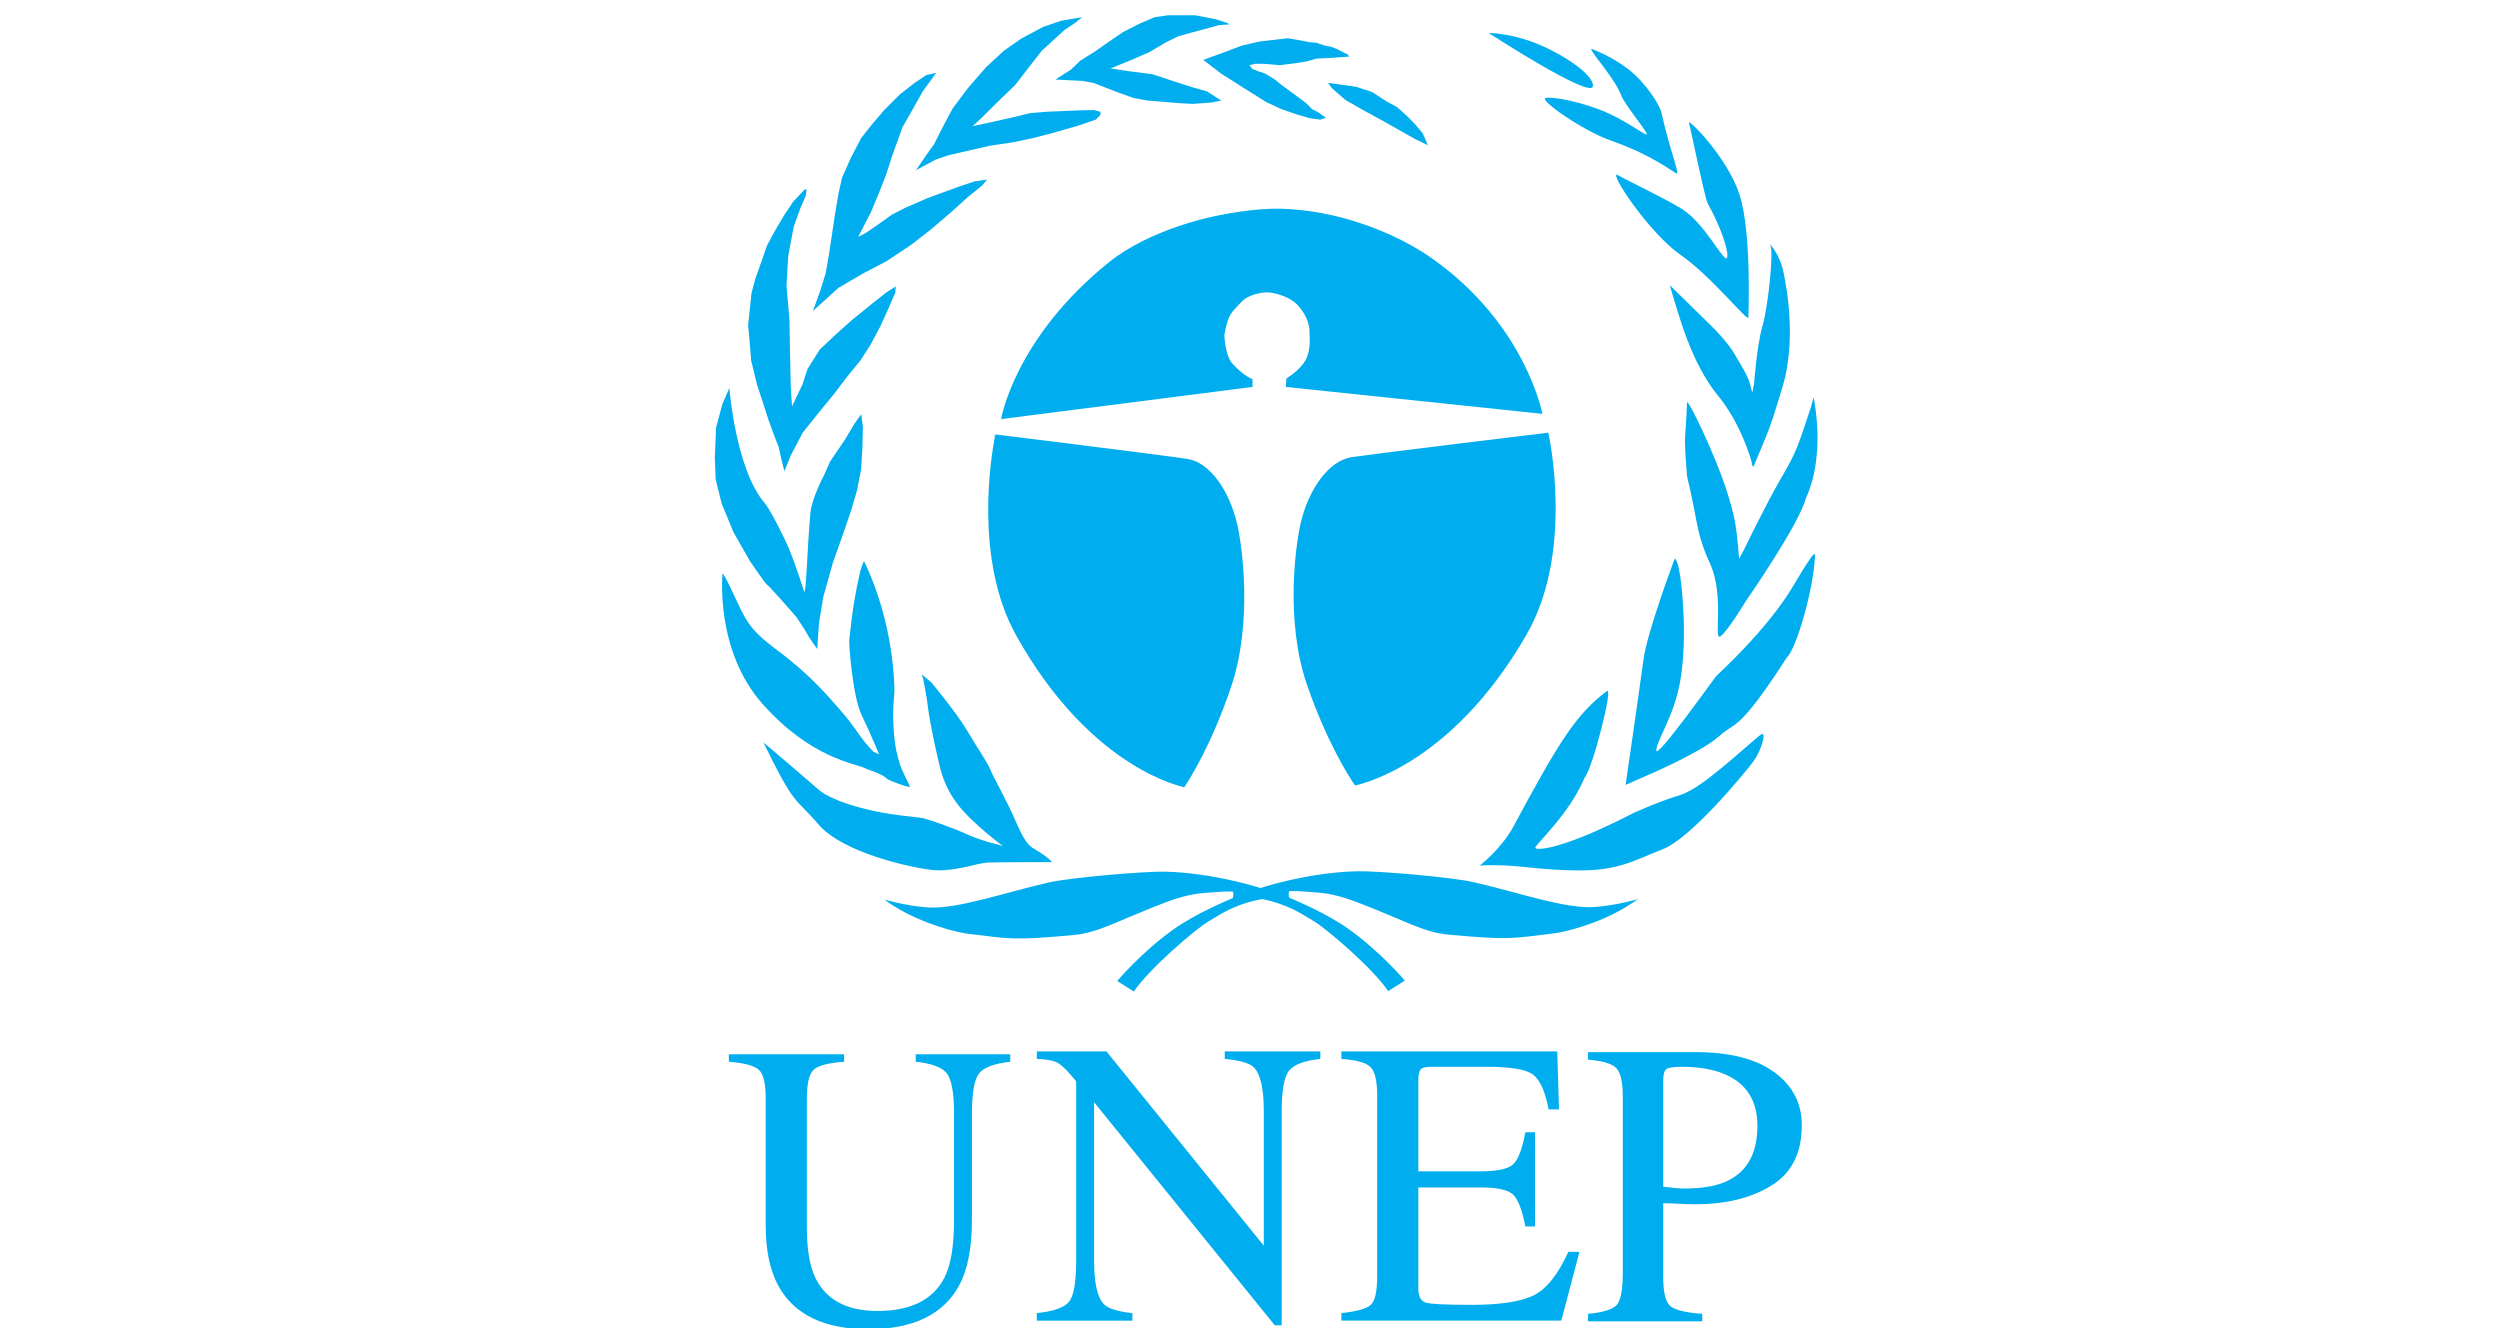 <?xml version="1.0" encoding="utf-8"?>
<!-- Generator: Adobe Illustrator 16.0.0, SVG Export Plug-In . SVG Version: 6.00 Build 0)  -->
<!DOCTYPE svg PUBLIC "-//W3C//DTD SVG 1.1//EN" "http://www.w3.org/Graphics/SVG/1.1/DTD/svg11.dtd">
<svg version="1.1" id="Layer_1" xmlns="http://www.w3.org/2000/svg" xmlns:xlink="http://www.w3.org/1999/xlink" x="0px" y="0px"
	 width="160px" height="85px" viewBox="133.125 218.125 160 85" enable-background="new 133.125 218.125 160 85"
	 xml:space="preserve">
<path fill="#00AEEF" d="M234.761,302.21c0.991-0.094,1.609-0.29,1.855-0.592c0.244-0.301,0.368-0.989,0.368-2.066v-11.273
	c0-0.905-0.139-1.503-0.413-1.79c-0.275-0.289-0.879-0.471-1.811-0.546v-0.482h6.866c2.203,0,3.89,0.43,5.059,1.288
	c1.17,0.858,1.755,1.988,1.755,3.391c0,1.775-0.648,3.063-1.946,3.861c-1.298,0.8-2.922,1.198-4.872,1.198
	c-0.28,0-0.639-0.012-1.075-0.035c-0.438-0.022-0.762-0.034-0.975-0.034v4.743c0,0.978,0.153,1.592,0.458,1.844
	c0.305,0.253,0.984,0.418,2.041,0.493v0.481h-7.311V302.21z M243.539,286.886c-0.737-0.324-1.669-0.486-2.797-0.486
	c-0.534,0-0.862,0.054-0.984,0.159c-0.123,0.106-0.186,0.343-0.186,0.708v6.81c0.467,0.054,0.771,0.088,0.916,0.098
	c0.144,0.011,0.284,0.016,0.42,0.016c1.195,0,2.136-0.17,2.821-0.51c1.247-0.624,1.869-1.788,1.869-3.494
	C245.6,288.583,244.913,287.483,243.539,286.886z"/>
<path fill="#00AEEF" d="M199.479,302.164c1.072-0.111,1.76-0.354,2.064-0.73S202,300.182,202,298.81v-11.478l-0.354-0.419
	c-0.381-0.449-0.703-0.727-0.969-0.833c-0.266-0.105-0.665-0.167-1.197-0.184v-0.482h4.457l10.071,12.434v-8.637
	c0-1.42-0.213-2.344-0.638-2.773c-0.28-0.277-0.901-0.457-1.861-0.541v-0.482h6.118v0.482c-0.989,0.102-1.649,0.343-1.979,0.725
	s-0.494,1.254-0.494,2.618v13.703h-0.445l-11.562-14.274v10.142c0,1.423,0.208,2.351,0.625,2.782
	c0.272,0.28,0.881,0.471,1.826,0.572v0.481h-6.118V302.164L199.479,302.164z"/>
<path fill="#00AEEF" d="M187.148,285.598v0.481c-0.997,0.068-1.644,0.235-1.939,0.501c-0.296,0.268-0.444,0.88-0.444,1.836v8.332
	c0,1.364,0.187,2.43,0.56,3.192c0.696,1.392,2.015,2.086,3.958,2.086c2.129,0,3.559-0.713,4.289-2.136
	c0.407-0.798,0.611-2.026,0.611-3.688v-6.778c0-1.415-0.17-2.304-0.511-2.664s-0.988-0.587-1.941-0.681v-0.481h6.049v0.481
	c-1.013,0.11-1.675,0.354-1.985,0.731c-0.311,0.377-0.466,1.249-0.466,2.613v6.778c0,1.797-0.276,3.2-0.827,4.208
	c-1.017,1.856-2.95,2.785-5.798,2.785c-2.815,0-4.73-0.915-5.748-2.747c-0.551-0.983-0.826-2.28-0.826-3.892v-8.14
	c0-0.948-0.147-1.557-0.44-1.823s-0.934-0.438-1.919-0.515v-0.48L187.148,285.598L187.148,285.598z"/>
<path fill="#00AEEF" d="M218.972,302.164c0.958-0.102,1.581-0.271,1.864-0.513c0.285-0.238,0.427-0.848,0.427-1.824v-11.595
	c0-0.923-0.14-1.526-0.42-1.81s-0.903-0.459-1.871-0.526v-0.482h13.816l0.114,3.712h-0.665c-0.22-1.145-0.551-1.885-0.991-2.221
	c-0.44-0.337-1.424-0.506-2.949-0.506h-3.555c-0.384,0-0.621,0.062-0.71,0.185c-0.09,0.123-0.134,0.354-0.134,0.693v5.812h3.986
	c1.111,0,1.82-0.164,2.126-0.493c0.306-0.33,0.552-0.997,0.738-2.004h0.619v6.026h-0.619c-0.195-1.011-0.446-1.68-0.752-2.007
	c-0.305-0.327-1.009-0.49-2.112-0.49h-3.986v6.458c0,0.518,0.162,0.823,0.489,0.917c0.326,0.093,1.303,0.14,2.932,0.14
	c1.762,0,3.063-0.193,3.902-0.58c0.84-0.386,1.599-1.323,2.278-2.811h0.709l-1.157,4.399h-14.08V302.164L218.972,302.164z"/>
<g>
	<g>
		<g>
			<path fill="#00AEEF" d="M235.155,276.175c-1.884,0.126-4.954-0.967-7.739-1.596c-1.43-0.324-6.182-0.728-7.452-0.694
				c-3.216,0.084-6.164,1.071-6.164,1.071v0.007c-0.432-0.139-3.154-0.975-6.102-1.052c-1.271-0.033-6.024,0.369-7.453,0.692
				c-2.785,0.632-5.856,1.724-7.739,1.598c-1.39-0.093-2.785-0.505-2.785-0.505s0.177,0.144,0.649,0.438
				c1.931,1.202,4.164,1.688,4.675,1.749c2.785,0.336,2.909,0.438,6.798,0.084c1.617-0.147,2.866-0.946,5.856-2.081
				c1.657-0.628,2.375-0.59,3.01-0.65c0.975-0.095,1.33-0.042,1.33-0.042s0.062,0.356-0.041,0.42
				c-0.043,0.026-2.279,0.919-3.808,2.017c-2.061,1.481-3.562,3.279-3.562,3.279l1.064,0.672c0.942-1.408,3.871-3.947,4.791-4.497
				c0.88-0.525,1.088-0.676,1.822-0.967c0.9-0.357,1.556-0.44,1.556-0.44v-0.017c0.182,0.028,0.755,0.138,1.495,0.431
				c0.734,0.293,0.942,0.441,1.822,0.968c0.921,0.549,3.849,3.089,4.791,4.497l1.065-0.674c0,0-1.503-1.797-3.563-3.277
				c-1.528-1.099-3.765-1.99-3.809-2.018c-0.103-0.063-0.041-0.42-0.041-0.42s0.356-0.053,1.332,0.042
				c0.634,0.061,1.353,0.022,3.01,0.651c2.989,1.135,4.238,1.934,5.854,2.08c3.89,0.354,4.014,0.253,6.799-0.084
				c0.512-0.062,2.743-0.546,4.675-1.748c0.473-0.295,0.648-0.438,0.648-0.438S236.544,276.083,235.155,276.175z"/>
		</g>
	</g>
	<g>
		<path fill="#00AEEF" d="M215.458,242.342l-0.041,0.546l16.421,1.723c0,0-1.064-5.716-7.055-9.942
			c-1.607-1.134-3.549-1.98-5.353-2.498c-3.007-0.864-5.201-0.673-5.201-0.673s-2.676,0.08-5.652,1.093
			c-1.565,0.534-3.196,1.284-4.485,2.322c-6.039,4.865-6.898,10.034-6.898,10.034l16.094-2.059v-0.504c0,0-0.491-0.126-1.271-0.967
			c-0.509-0.549-0.531-1.849-0.531-1.849s0.133-0.894,0.408-1.345c0.097-0.157,0.685-0.822,0.902-0.967
			c0.695-0.462,1.515-0.42,1.515-0.42s1.137,0.094,1.82,0.771c0.265,0.262,0.462,0.575,0.596,0.868
			c0.259,0.564,0.205,1.009,0.205,1.009s0.123,1.008-0.247,1.681C216.318,241.838,215.458,242.342,215.458,242.342z"/>
		<polygon fill="#00AEEF" points="218.365,223.765 219.226,224.521 220.331,225.152 221.641,225.867 223.648,227.001 
			224.508,227.422 224.386,227.127 224.181,226.665 223.73,226.119 223.198,225.572 222.543,224.984 221.847,224.606 
			220.945,224.017 219.922,223.681 218.12,223.429 		"/>
		<polygon fill="#00AEEF" points="210.135,221.958 211.281,222.84 212.673,223.723 214.147,224.648 215.131,225.11 216.113,225.446 
			216.974,225.698 217.629,225.782 217.997,225.656 217.792,225.53 217.506,225.32 217.097,225.11 216.728,224.732 216.276,224.396 
			215.704,223.975 215.131,223.555 214.722,223.218 214.106,222.84 213.615,222.672 213.288,222.546 213.083,222.294 
			213.452,222.21 214.025,222.21 215.007,222.294 216.072,222.168 216.81,222.042 217.382,221.874 218.284,221.832 219.472,221.748 
			219.39,221.622 218.734,221.285 218.325,221.118 217.874,221.033 217.382,220.865 216.933,220.823 216.276,220.697 
			215.54,220.571 214.844,220.655 213.738,220.781 212.632,221.033 211.404,221.496 		"/>
		<polygon fill="#00AEEF" points="201.658,222.588 200.921,223.051 200.675,223.218 202.395,223.302 203.091,223.429 204.73,224.06 
			205.671,224.396 206.573,224.563 208.66,224.732 209.479,224.774 210.626,224.69 211.281,224.563 210.381,223.975 
			209.479,223.723 208.169,223.302 206.899,222.882 205.302,222.672 204.197,222.504 205.548,221.958 206.695,221.454 
			207.76,220.823 208.538,220.445 209.438,220.193 210.544,219.898 211.158,219.73 211.813,219.688 211.691,219.604 
			210.913,219.352 209.602,219.1 207.882,219.1 207.022,219.226 206.04,219.646 204.975,220.193 203.992,220.865 203.214,221.412 
			202.272,222 		"/>
		<polygon fill="#00AEEF" points="192.444,227.996 191.748,229.019 193.018,228.332 193.864,228.052 195.311,227.716 
			196.567,227.436 197.932,227.239 199.242,226.959 200.443,226.651 202.108,226.174 203.255,225.782 203.555,225.475 
			203.555,225.278 203.119,225.166 202.054,225.194 200.088,225.278 199.078,225.362 197.659,225.698 196.785,225.895 
			195.365,226.203 195.857,225.754 196.621,224.998 197.276,224.354 198.095,223.569 199.242,222.084 199.815,221.355 
			201.262,220.038 201.972,219.562 202.381,219.226 201.043,219.45 199.897,219.842 198.478,220.599 197.358,221.384 
			196.239,222.42 195.092,223.737 194.082,225.082 193.372,226.427 192.908,227.351 		"/>
		<polygon fill="#00AEEF" points="186.793,236.542 188.431,235.589 189.878,234.833 191.434,233.796 192.662,232.843 
			193.973,231.723 195.092,230.714 195.966,230.013 196.293,229.621 195.501,229.733 194.492,230.069 192.499,230.798 
			191.079,231.415 190.206,231.863 189.305,232.507 188.567,233.011 188.049,233.292 188.868,231.695 189.36,230.518 
			189.823,229.341 190.261,227.996 190.888,226.259 191.543,225.11 192.171,223.989 193.045,222.784 192.417,222.924 
			191.625,223.457 190.724,224.158 189.742,225.138 188.95,226.063 188.24,226.959 187.584,228.22 187.011,229.509 186.793,230.49 
			186.547,231.947 186.356,233.235 186.165,234.496 185.974,235.589 185.619,236.738 185.155,238.027 185.865,237.382 		"/>
		<polygon fill="#00AEEF" points="181.197,241.193 181.579,242.762 181.961,243.911 182.289,244.947 182.616,245.845 
			182.971,246.769 183.108,247.413 183.326,248.282 183.735,247.273 184.5,245.816 185.483,244.583 186.493,243.351 
			187.367,242.201 188.213,241.165 188.841,240.185 189.468,239.008 190.014,237.802 190.424,236.85 190.452,236.458 
			189.878,236.822 188.95,237.55 187.64,238.615 186.602,239.54 185.592,240.493 184.8,241.754 184.473,242.762 184.063,243.603 
			183.817,244.135 183.735,242.93 183.681,240.437 183.653,238.644 183.462,236.402 183.572,234.496 183.926,232.619 
			184.363,231.415 184.691,230.658 184.746,230.237 184.609,230.266 183.873,231.05 183.299,231.919 182.671,232.983 
			182.207,233.852 181.879,234.805 181.469,235.954 181.223,236.878 181.115,237.887 181.005,238.952 181.087,239.82 		"/>
		<path fill="#00AEEF" d="M181.115,254.026c0,0,1.01,1.485,1.092,1.513c0.082,0.028,1.146,1.233,1.146,1.233l0.737,0.84l0.519,0.784
			l0.328,0.56l0.491,0.701l0.109-1.625l0.273-1.682l0.628-2.241l0.601-1.682l0.546-1.597l0.382-1.289l0.273-1.401l0.082-1.429
			l0.027-1.289l-0.109-0.785l-0.436,0.617l-0.656,1.093l-0.901,1.316l-0.355,0.813c0,0-0.819,1.541-0.901,2.465
			c-0.219,2.471-0.274,5.432-0.41,5.016c-0.491-1.513-0.778-2.358-1.229-3.306c-0.546-1.149-1.064-2.074-1.283-2.326
			c-1.862-2.15-2.266-7.369-2.266-7.369l-0.437,1.008l-0.41,1.514l-0.082,1.933l0.055,1.401l0.382,1.542l0.765,1.85L181.115,254.026
			z"/>
		<path fill="#00AEEF" d="M188.458,267.279c0.273,0.14,0.519,0.168,1.038,0.42c0.518,0.252,0.082,0.196,1.064,0.561
			c0.983,0.364,0.792,0.168,0.792,0.168s-0.574-1.12-0.655-1.456c-0.082-0.338-0.3-0.842-0.382-2.243
			c-0.082-1.4,0.054-2.045,0.054-2.381s-0.027-4.343-1.938-8.293c-0.037-0.075-0.229,0.543-0.246,0.616
			c-0.3,1.317-0.492,2.326-0.709,4.427c-0.027,0.25,0.218,3.614,0.792,4.791c0.583,1.197,1.119,2.521,1.119,2.521l-0.354-0.168
			c0,0-0.301-0.309-0.602-0.672c-0.3-0.364-0.71-1.065-1.474-1.934c-0.764-0.869-1.911-2.27-4.013-3.839
			c-2.102-1.569-2.044-1.955-3.193-4.315c-0.273-0.561-0.382-0.672-0.382-0.672s-0.519,4.931,2.593,8.406
			C185.073,266.691,187.872,266.978,188.458,267.279z"/>
		<path fill="#00AEEF" d="M199.652,272.659c-0.268-0.177-0.574-0.281-0.847-0.673c-0.273-0.393-0.355-0.588-0.846-1.682
			c-0.491-1.092-1.256-2.438-1.447-2.913c-0.191-0.477-0.738-1.233-1.448-2.438c-0.709-1.205-2.32-3.139-2.32-3.139l-0.627-0.532
			l0.108,0.363c0,0,0.219,1.094,0.301,1.822c0.082,0.728,0.464,2.521,0.628,3.223c0.164,0.7,0.355,1.737,1.283,2.941
			c0.928,1.205,2.866,2.635,2.866,2.635s-1.42-0.337-2.32-0.758c-0.901-0.42-2.402-0.924-2.73-1.008s-1.83-0.169-3.221-0.478
			c-2.785-0.615-3.495-1.344-3.495-1.344s-3.576-3.082-3.548-3.026c2.052,4.201,1.965,3.418,3.521,5.239
			c1.556,1.822,5.951,2.774,7.289,2.914s2.921-0.448,3.522-0.477c0.601-0.027,4.122-0.027,4.122-0.027
			S200.416,273.163,199.652,272.659z"/>
		<path fill="#00AEEF" d="M235.074,223.639c0.062-0.676-1.664-1.887-3.318-2.606c-1.867-0.812-3.357-0.798-3.357-0.798
			S234.992,224.521,235.074,223.639z"/>
		<path fill="#00AEEF" d="M238.513,226.665c0.144,0.335-1.04-0.67-2.579-1.345c-1.551-0.68-3.459-1.03-3.891-0.925
			c-0.455,0.111,2.388,2.104,4.196,2.734c2.765,0.964,4.121,2.139,4.199,2.099c0.163-0.084-0.451-1.512-0.983-3.908
			c-0.102-0.458-0.983-1.891-2.13-2.774c-1.146-0.882-2.375-1.302-2.375-1.302c0.111,0.409,1.47,1.809,1.956,3.033
			C237.121,224.816,238.382,226.356,238.513,226.665z"/>
		<path fill="#00AEEF" d="M240.766,231.498c-1.393-0.84-2.989-1.555-4.137-2.186c-0.532-0.168,2.008,3.699,4.055,5.128
			s4.341,4.371,4.341,3.993c0-0.378,0.205-5.464-0.573-7.86s-3.357-4.959-3.235-4.581c0.123,0.377,0.941,4.497,1.188,5.127
			c0.94,1.681,1.432,3.32,1.228,3.53C243.428,234.861,242.157,232.339,240.766,231.498z"/>
		<path fill="#00AEEF" d="M242.73,239.063l-2.743-2.69c0.573,1.892,1.351,4.959,3.112,7.104c1.495,1.82,2.13,4.202,2.13,4.202
			s0.041,0.505,0.163,0.21c1.052-2.519,0.941-2.144,1.802-4.959c0.859-2.816,0.368-5.968,0.082-7.355s-1.105-2.06-0.859-1.765
			c0.245,0.293-0.123,3.908-0.491,5.169c-0.369,1.26-0.533,3.656-0.533,3.656l-0.122,0.63c0,0-0.041-0.168-0.165-0.63
			c-0.122-0.462-0.49-1.008-0.94-1.807C243.714,240.03,242.73,239.063,242.73,239.063z"/>
		<path fill="#00AEEF" d="M244.738,253.312l-0.315,0.575c-0.004-0.131-0.02-0.349-0.055-0.701c-0.122-1.261-0.163-1.934-0.818-3.909
			c-0.654-1.976-2.252-5.38-2.456-5.422c-0.082,2.647-0.247,1.639,0,4.749c0.695,2.816,0.532,3.531,1.473,5.59
			c0.942,2.059,0.206,4.959,0.655,4.665c0.451-0.293,1.639-2.269,1.639-2.269s3.399-4.875,3.849-6.6
			c0.573-1.219,0.738-2.689,0.738-3.909c0-1.219-0.246-2.521-0.246-2.521s-0.164,0.504-0.164,0.588
			c-0.901,2.69-0.901,2.816-1.924,4.581C246.089,250.496,244.738,253.312,244.738,253.312z"/>
		<path fill="#00AEEF" d="M247.891,255.623c-1.639,2.774-4.75,5.59-4.914,5.758c-0.163,0.168-3.931,5.506-3.85,4.749
			c0.083-0.756,1.105-2.102,1.516-4.329c0.41-2.227,0.204-4.749,0.204-4.749s-0.122-2.816-0.532-3.195c0,0-1.761,4.665-2.006,6.473
			c-0.363,2.672-1.146,8.027-1.146,8.027l1.719-0.756c0,0,3.195-1.388,4.26-2.354c1.064-0.968,1.228-0.21,4.34-5.044
			c0.615-0.546,1.721-4.413,1.802-6.473C249.241,253.689,249.529,252.85,247.891,255.623z"/>
		<path fill="#00AEEF" d="M245.844,265.122c-0.287,0.163-3.071,2.773-4.423,3.529c-1.077,0.604-0.696,0.169-3.686,1.472
			c-4.628,2.396-6.266,2.438-6.347,2.271c-0.083-0.169,2.128-2.061,3.152-4.498c0.533-0.63,1.843-5.854,1.433-5.547
			c-1.965,1.47-3.071,3.235-5.979,8.657c-0.771,1.44-2.17,2.521-2.17,2.521s1.064-0.126,3.275,0.126
			c0.394,0.045,2.242,0.225,3.686,0.168c2.171-0.084,3.317-0.798,4.751-1.344c1.814-0.692,5.323-4.96,5.814-5.633
			C245.844,266.172,246.212,264.912,245.844,265.122z"/>
		<path fill="#00AEEF" d="M209.13,247.498c-1.616-0.25-12.298-1.569-12.298-1.569s-0.01,0.045-0.028,0.13l-0.077-0.141
			c-0.008-0.001-0.017-0.003-0.025-0.004l0.096,0.175c-0.22,1.116-1.377,7.813,1.375,12.728c4.833,8.63,10.741,9.666,10.741,9.695
			c0,0,0.021-0.032,0.061-0.091l0.012,0.021l-0.012-0.021c0.305-0.459,1.709-2.68,2.946-6.354c1.396-4.147,0.698-9.078,0.376-10.423
			C211.815,249.571,210.58,247.721,209.13,247.498z"/>
		<path fill="#00AEEF" d="M232.216,245.816c0,0-10.933,1.319-12.586,1.569c-1.483,0.225-2.747,2.074-3.243,4.147
			c-0.328,1.345-1.043,6.276,0.386,10.423c1.271,3.687,2.713,5.909,3.019,6.358l-0.119,0.218l0.119-0.217
			c0.038,0.056,0.06,0.085,0.06,0.085c0-0.028,6.046-1.064,10.991-9.695C233.924,253.329,232.216,245.816,232.216,245.816z"/>
	</g>
</g>
</svg>
